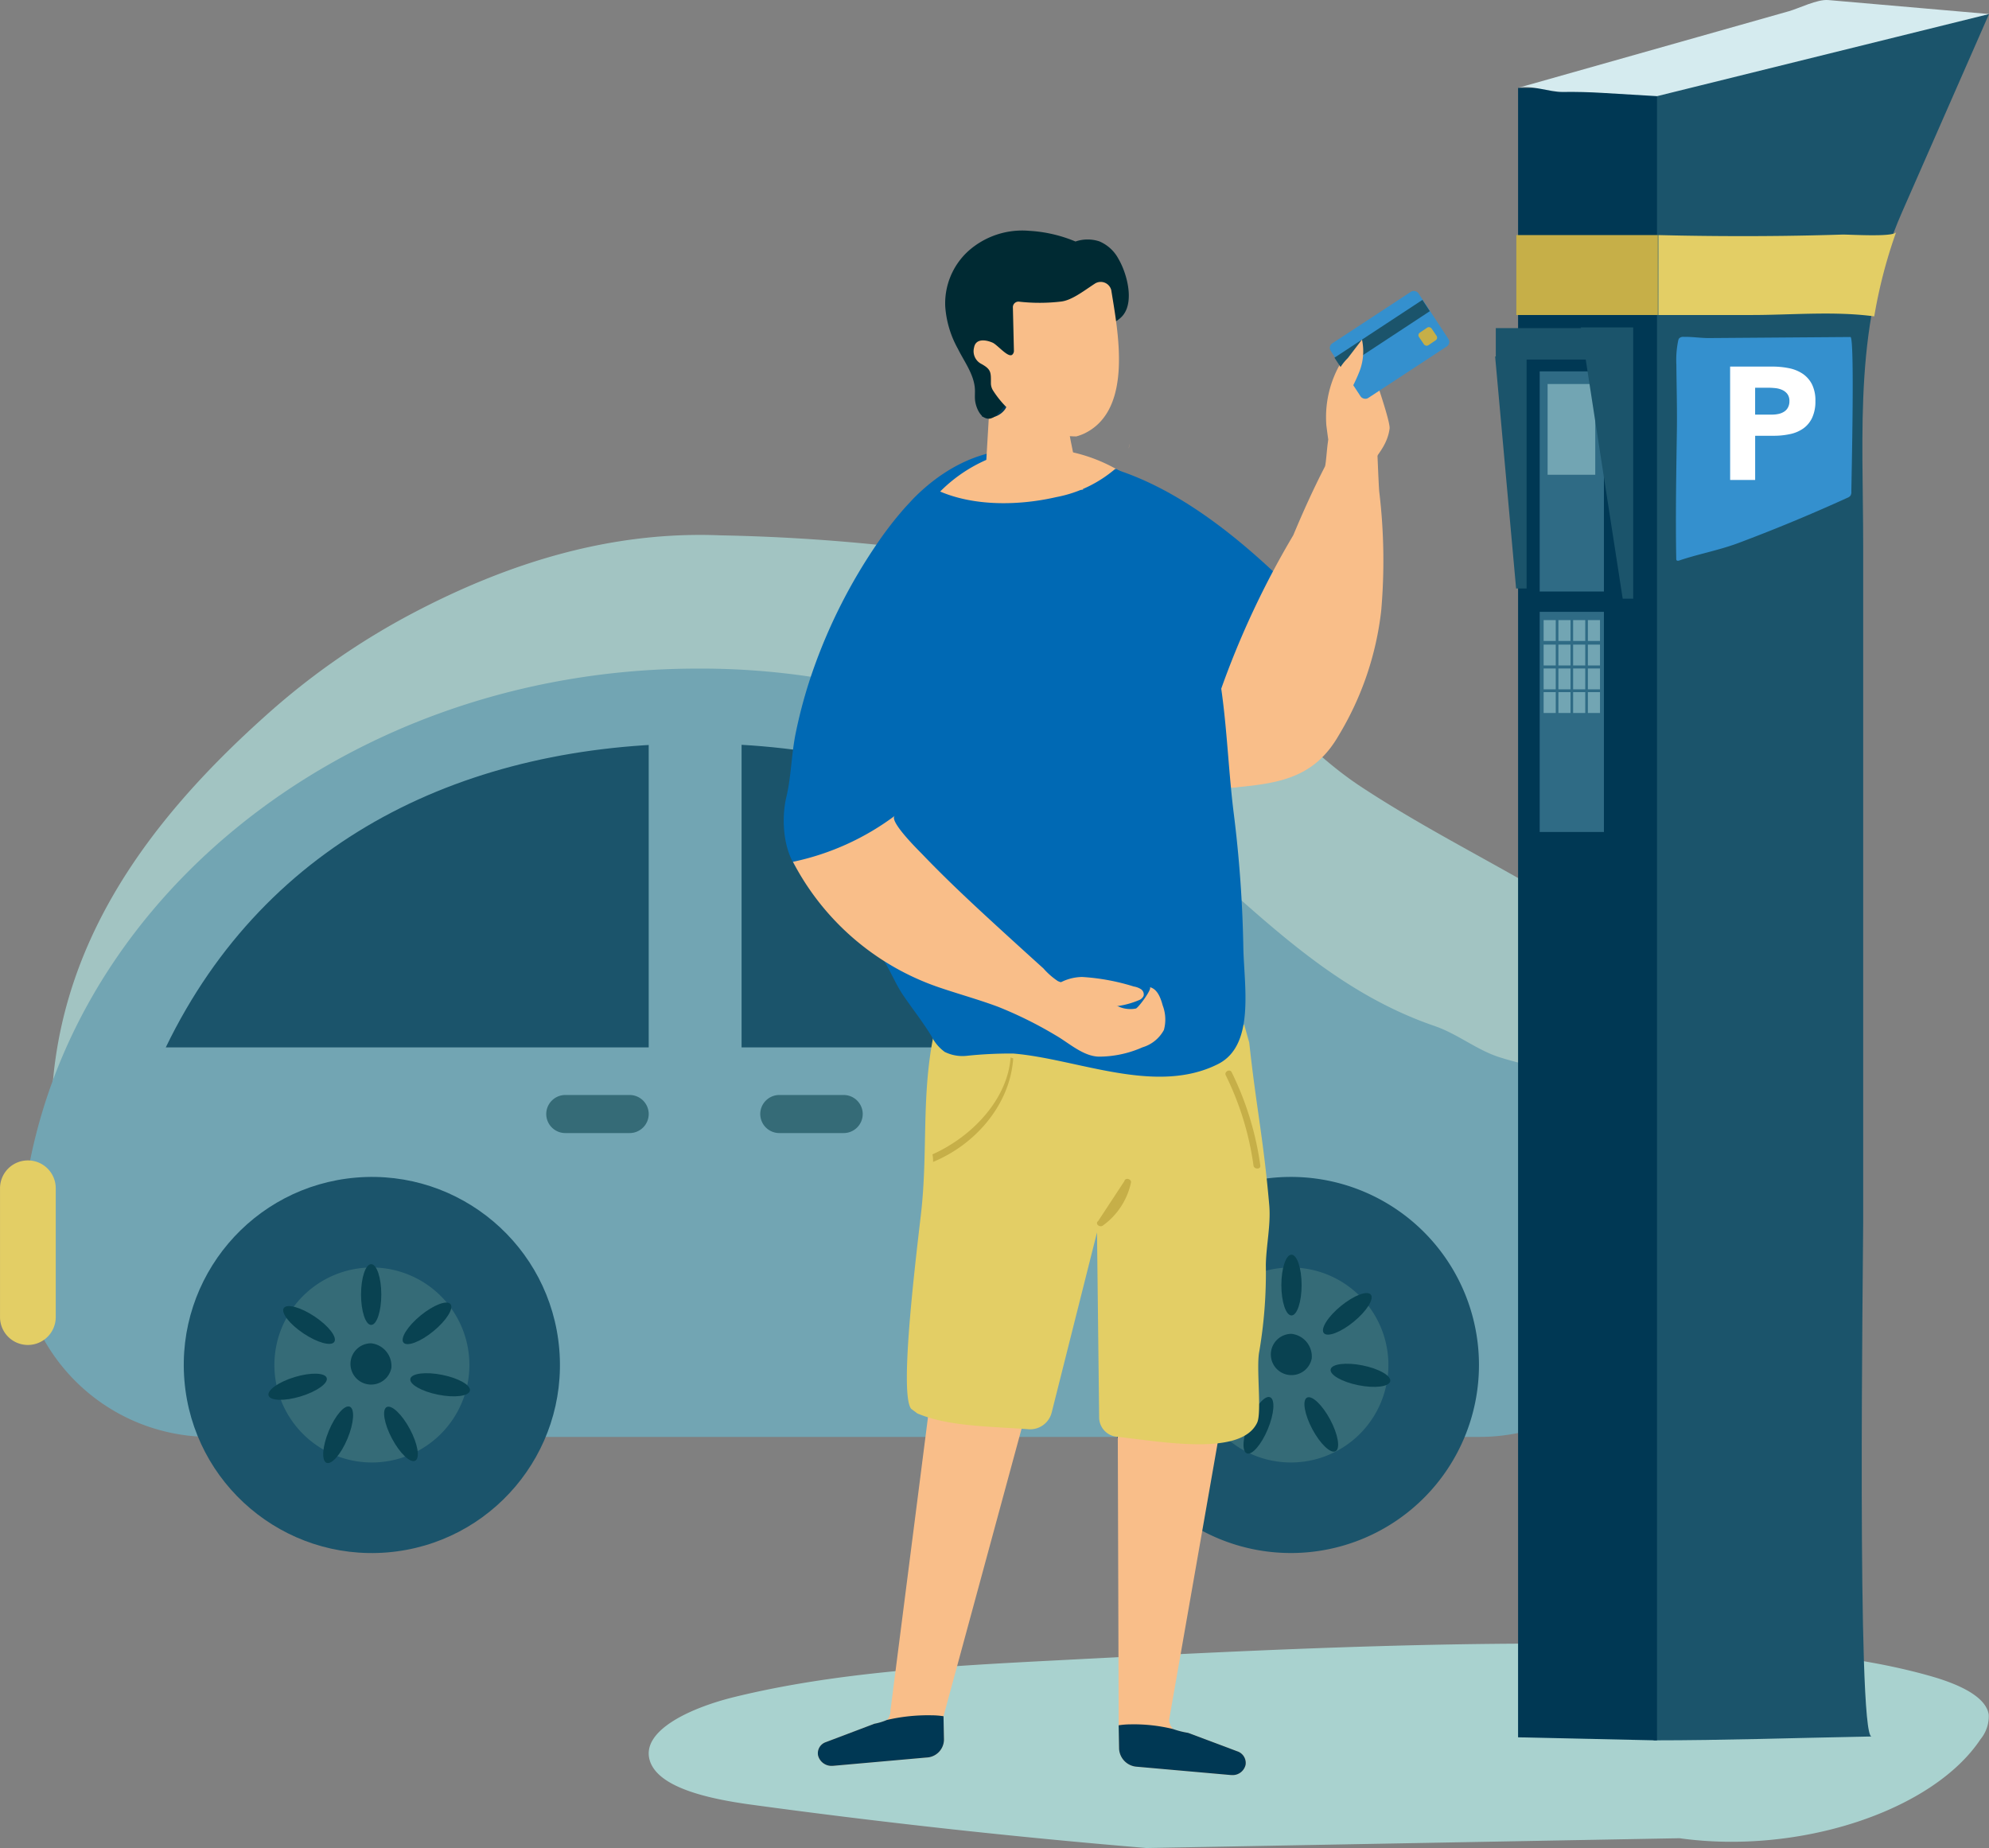 <svg xmlns="http://www.w3.org/2000/svg" width="191.76" height="178.186" viewBox="0 0 191.76 178.186"><rect x="0" y="0" width="191.76" height="178.186" fill="#808080" stroke="none"/><g id="Groupe_544" data-name="Groupe 544" transform="translate(-270.726 -1740.906)"><path id="Trac&#xE9;_2165" data-name="Trac&#xE9; 2165" d="M295.233,1799.548a70.1,70.1,0,0,1,14.257-9.961c9.279-4.888,19.177-7.961,29.747-7.517a184.128,184.128,0,0,1,18.7,1.312c10.2,1.475,22.558,6.364,30.823,12.626,4.19,3.176,7.6,7.276,12.136,10.27,4.917,3.245,10.148,5.984,15.272,8.881a49.341,49.341,0,0,1,8.524,5.676c8.4,7.413,11.09,19.342,11.891,30.518-3.721-.036-6.309,7.012-9.574,9.247a13.512,13.512,0,0,1-14.256.753c-3.381-1.707-5.861-4.734-8.643-7.3-7.865-7.266-18.457-11.025-29.075-12.413s-21.384-.585-32.06.219l-34.681,2.614c-5.983,0-11.82,1.554-17.85,1.05a47.441,47.441,0,0,1-8.347-1.354c-2.611-.742-4.269-2.492-6.407-4.36a3.048,3.048,0,0,1-.864-1.016,2.943,2.943,0,0,1-.158-1.247C275.024,1821.75,283.877,1809.734,295.233,1799.548Z" transform="translate(1.002 10.455)" fill="#a2c4c2"></path><g id="Groupe_241" data-name="Groupe 241" transform="translate(270.726 1805.37)"><g id="Groupe_232" data-name="Groupe 232" transform="translate(1.878)"><path id="Trac&#xE9;_2166" data-name="Trac&#xE9; 2166" d="M423.338,1832.8c-.24-.165-.5-.31-.742-.463a3.708,3.708,0,0,0-1.429-.8c-.029-.009-.063-.024-.093-.034-2.052-.7-4.183-1.1-6.139-1.718-2.244-.713-4.024-2.245-6.305-3.028-13.089-4.5-20.724-15.619-31.952-23.014a71.31,71.31,0,0,0-39.108-11.437c-34.51.009-62.751,23.565-65.162,53.4a17.31,17.31,0,0,0-.184,2.294c0,.226.028.444.034.666-.006.393-.034.778-.034,1.174h.093a18.388,18.388,0,0,0,18.292,16.545H413a18.383,18.383,0,0,0,10.337-33.584Z" transform="translate(-272.223 -1792.303)" fill="#72a5b3"></path></g><g id="Groupe_240" data-name="Groupe 240" transform="translate(0 4.292)"><g id="Groupe_233" data-name="Groupe 233" transform="translate(16.284 43.289)"><circle id="Ellipse_917" data-name="Ellipse 917" cx="18.133" cy="18.133" r="18.133" transform="translate(0 2.991) rotate(-4.731)" fill="#1b546b"></circle></g><g id="Groupe_234" data-name="Groupe 234" transform="translate(26.448 53.454)"><path id="Trac&#xE9;_2167" data-name="Trac&#xE9; 2167" d="M310.619,1847.746a9.4,9.4,0,1,1-9.4-9.4A9.4,9.4,0,0,1,310.619,1847.746Z" transform="translate(-291.813 -1838.344)" fill="#356b77"></path></g><g id="Groupe_235" data-name="Groupe 235" transform="translate(106.324 44.722)"><path id="Trac&#xE9;_2168" data-name="Trac&#xE9; 2168" d="M391.762,1849.516a18.132,18.132,0,1,1-18.131-18.134A18.132,18.132,0,0,1,391.762,1849.516Z" transform="translate(-355.498 -1831.382)" fill="#1b546b"></path></g><g id="Groupe_236" data-name="Groupe 236" transform="translate(115.055 53.454)"><path id="Trac&#xE9;_2169" data-name="Trac&#xE9; 2169" d="M381.26,1847.746a9.4,9.4,0,1,1-9.4-9.4A9.4,9.4,0,0,1,381.26,1847.746Z" transform="translate(-362.459 -1838.344)" fill="#356b77"></path></g><g id="Groupe_237" data-name="Groupe 237" transform="translate(15.98 2.937)"><path id="Trac&#xE9;_2170" data-name="Trac&#xE9; 2170" d="M383.531,1827.364c-4.031-19.14-26.55-29.3-48.8-29.3s-41.525,9.151-51.262,29.3Z" transform="translate(-283.467 -1798.067)" fill="#1b546b"></path></g><g id="Groupe_238" data-name="Groupe 238" transform="translate(62.542)"><rect id="Rectangle_122" data-name="Rectangle 122" width="8.954" height="37.608" fill="#72a5b3"></rect></g><g id="Groupe_239" data-name="Groupe 239" transform="translate(0 43.13)"><path id="Trac&#xE9;_2171" data-name="Trac&#xE9; 2171" d="M276.1,1845.221a2.687,2.687,0,0,1-2.687,2.687h0a2.686,2.686,0,0,1-2.685-2.687V1832.8a2.685,2.685,0,0,1,2.685-2.686h0a2.685,2.685,0,0,1,2.687,2.686Z" transform="translate(-270.726 -1830.113)" fill="#e3ce65"></path></g></g></g><path id="Trac&#xE9;_2172" data-name="Trac&#xE9; 2172" d="M400.057,1834.437c2.979-2.19,3.177-6.771,2.253-10.04a38.8,38.8,0,0,0-4.914,4.1,3.7,3.7,0,0,0-.814,1.035c-.671,1.459,1.293,3.232,1.876,4.5a1.226,1.226,0,0,0,.544.68A1.131,1.131,0,0,0,400.057,1834.437Z" transform="translate(31.963 21.227)" fill="#003854"></path><path id="Trac&#xE9;_2173" data-name="Trac&#xE9; 2173" d="M404.932,1809.782q-.48,2.547-.958,5.095c-.267,1.419-.388,3.2.83,3.977a2.336,2.336,0,0,0,3.055-.9,4.3,4.3,0,0,0,.27-3.428,11.478,11.478,0,0,0-3.385-5.039" transform="translate(33.833 17.435)" fill="#003854"></path><path id="Trac&#xE9;_2174" data-name="Trac&#xE9; 2174" d="M403.312,1818.332a13.2,13.2,0,0,1,1.5-2.894,3.854,3.854,0,0,1,2.166,4.227c0,1.754.019,3.462.026,5.224a2.124,2.124,0,0,1-.087.74,2.1,2.1,0,0,1-.739.841l-1.92,1.516a3.455,3.455,0,0,1-1.042.637,1.17,1.17,0,0,1-1.154-.191c-1.617-1.539-1.9-2.523-1.245-4.677A58.489,58.489,0,0,1,403.312,1818.332Z" transform="translate(32.992 18.95)" fill="#0a75a0"></path><path id="Trac&#xE9;_2175" data-name="Trac&#xE9; 2175" d="M337.212,1828.754H331a1.841,1.841,0,0,1-1.836-1.836h0a1.841,1.841,0,0,1,1.836-1.835h6.208a1.841,1.841,0,0,1,1.836,1.835h0A1.841,1.841,0,0,1,337.212,1828.754Z" transform="translate(14.858 21.402)" fill="#356b77"></path><path id="Trac&#xE9;_2176" data-name="Trac&#xE9; 2176" d="M320.758,1828.754h-6.208a1.841,1.841,0,0,1-1.836-1.836h0a1.841,1.841,0,0,1,1.836-1.835h6.208a1.841,1.841,0,0,1,1.836,1.835h0A1.841,1.841,0,0,1,320.758,1828.754Z" transform="translate(10.675 21.402)" fill="#356b77"></path><path id="Trac&#xE9;_2177" data-name="Trac&#xE9; 2177" d="M301.6,1846.547a1.99,1.99,0,1,1-1.953-2.375A2.2,2.2,0,0,1,301.6,1846.547Z" transform="translate(6.858 26.254)" fill="#094251"></path><path id="Trac&#xE9;_2178" data-name="Trac&#xE9; 2178" d="M300.431,1841.016c0-1.616-.438-2.928-.977-2.928s-.976,1.312-.976,2.928.436,2.929.976,2.929S300.431,1842.635,300.431,1841.016Z" transform="translate(7.056 24.708)" fill="#094251"></path><path id="Trac&#xE9;_2179" data-name="Trac&#xE9; 2179" d="M304.643,1843.8c1.25-1.026,1.987-2.195,1.644-2.611s-1.633.077-2.883,1.1-1.987,2.2-1.644,2.613S303.393,1844.824,304.643,1843.8Z" transform="translate(7.869 25.458)" fill="#094251"></path><path id="Trac&#xE9;_2180" data-name="Trac&#xE9; 2180" d="M304.951,1848.543c1.585.317,2.957.144,3.063-.384s-1.095-1.214-2.682-1.53-2.957-.144-3.063.385S303.364,1848.227,304.951,1848.543Z" transform="translate(8.018 26.839)" fill="#094251"></path><path id="Trac&#xE9;_2181" data-name="Trac&#xE9; 2181" d="M301.015,1852.127c.761,1.427,1.765,2.378,2.24,2.125s.245-1.617-.517-3.044-1.765-2.377-2.24-2.124S300.254,1850.7,301.015,1852.127Z" transform="translate(7.507 27.493)" fill="#094251"></path><path id="Trac&#xE9;_2182" data-name="Trac&#xE9; 2182" d="M296.108,1851.382c-.62,1.494-.719,2.873-.221,3.079s1.4-.837,2.024-2.331.72-2.872.222-3.079S296.729,1849.888,296.108,1851.382Z" transform="translate(6.317 27.488)" fill="#094251"></path><path id="Trac&#xE9;_2183" data-name="Trac&#xE9; 2183" d="M293.893,1846.833c-1.549.468-2.678,1.266-2.521,1.781s1.536.556,3.085.088,2.677-1.265,2.521-1.781S295.441,1846.365,293.893,1846.833Z" transform="translate(5.246 26.848)" fill="#094251"></path><path id="Trac&#xE9;_2184" data-name="Trac&#xE9; 2184" d="M295.532,1842.322c-1.345-.9-2.677-1.268-2.978-.82s.547,1.542,1.89,2.442,2.677,1.267,2.976.819S296.875,1843.221,295.532,1842.322Z" transform="translate(5.535 25.527)" fill="#094251"></path><path id="Trac&#xE9;_2185" data-name="Trac&#xE9; 2185" d="M372.346,1845.821a1.99,1.99,0,1,1-1.953-2.376A2.2,2.2,0,0,1,372.346,1845.821Z" transform="translate(24.844 26.07)" fill="#094251"></path><path id="Trac&#xE9;_2186" data-name="Trac&#xE9; 2186" d="M371.173,1840.29c0-1.618-.438-2.929-.977-2.929s-.976,1.311-.976,2.929.438,2.928.976,2.928S371.173,1841.906,371.173,1840.29Z" transform="translate(25.042 24.523)" fill="#094251"></path><path id="Trac&#xE9;_2187" data-name="Trac&#xE9; 2187" d="M375.385,1843.071c1.25-1.026,1.987-2.195,1.644-2.613s-1.632.077-2.884,1.1-1.987,2.2-1.644,2.613S374.135,1844.1,375.385,1843.071Z" transform="translate(25.855 25.273)" fill="#094251"></path><path id="Trac&#xE9;_2188" data-name="Trac&#xE9; 2188" d="M375.693,1847.816c1.585.316,2.957.144,3.063-.385s-1.095-1.213-2.682-1.53-2.957-.143-3.063.385S374.106,1847.5,375.693,1847.816Z" transform="translate(26.004 26.654)" fill="#094251"></path><path id="Trac&#xE9;_2189" data-name="Trac&#xE9; 2189" d="M371.757,1851.4c.763,1.427,1.765,2.378,2.24,2.125s.245-1.617-.517-3.044-1.765-2.378-2.24-2.124S371,1849.973,371.757,1851.4Z" transform="translate(25.492 27.308)" fill="#094251"></path><path id="Trac&#xE9;_2190" data-name="Trac&#xE9; 2190" d="M366.85,1850.655c-.62,1.494-.719,2.872-.221,3.079s1.4-.836,2.024-2.33.72-2.872.222-3.079S367.471,1849.161,366.85,1850.655Z" transform="translate(24.302 27.303)" fill="#094251"></path><path id="Trac&#xE9;_2191" data-name="Trac&#xE9; 2191" d="M364.635,1846.105c-1.549.468-2.678,1.265-2.521,1.782s1.538.556,3.085.088,2.677-1.266,2.521-1.782S366.183,1845.637,364.635,1846.105Z" transform="translate(23.231 26.663)" fill="#094251"></path><path id="Trac&#xE9;_2192" data-name="Trac&#xE9; 2192" d="M366.274,1841.594c-1.345-.9-2.677-1.267-2.976-.819s.546,1.542,1.889,2.441,2.677,1.268,2.976.82S367.617,1842.494,366.274,1841.594Z" transform="translate(23.52 25.342)" fill="#094251"></path><path id="Trac&#xE9;_2193" data-name="Trac&#xE9; 2193" d="M368.574,1886.967q-19.192-1.6-38.138-4.186c-4.1-.561-8.97-1.643-9.747-4.267-.848-2.865,3.908-5.067,8.184-6.113,9.9-2.422,20.64-2.991,31.211-3.537,20.444-1.055,40.967-2.109,61.444-1.346,7.739.29,15.6.863,22.675,2.881,2.571.734,5.3,1.915,5.58,3.7a3.484,3.484,0,0,1-.789,2.374c-4.606,6.926-17.483,11.163-29.021,9.55" transform="translate(12.678 32.124)" fill="#a9d2cf"></path><path id="Trac&#xE9;_2194" data-name="Trac&#xE9; 2194" d="M418.036,1908.079c-6.7.124-13.463.355-20.21.355V1748.05l32.346-6.064-8.387,19.107c-4.685,10.671-3.743,20.832-3.743,32.225v65.22c0,3.227-.637,49.55.805,49.525Z" transform="translate(32.314 0.275)" fill="#1b546b"></path><path id="Trac&#xE9;_2195" data-name="Trac&#xE9; 2195" d="M387.416,1906.7l13.393.295V1747.661H387.416Z" transform="translate(29.668 1.717)" fill="#003854"></path><path id="Trac&#xE9;_2196" data-name="Trac&#xE9; 2196" d="M415.375,1782.638q-4.843,2.182-9.817,4.047c-1.878.7-3.818,1.046-5.682,1.677-.089.03-.206.052-.263-.024a.234.234,0,0,1-.033-.14c-.074-4.135,0-8.224.061-12.359.03-2.118-.031-4.242-.049-6.36a9.064,9.064,0,0,1,.183-2.339.518.518,0,0,1,.082-.193.554.554,0,0,1,.44-.143c.838-.02,1.629.119,2.455.113l4.479-.033,9.146-.068c.424,0,.094,13.755.085,14.91a.671.671,0,0,1-.075.375.68.68,0,0,1-.3.216Z" transform="translate(32.753 6.584)" fill="#3490ce"></path><path id="Trac&#xE9;_2197" data-name="Trac&#xE9; 2197" d="M403.715,1769.087h4.064a8.039,8.039,0,0,1,1.605.154,3.657,3.657,0,0,1,1.321.533,2.727,2.727,0,0,1,.9,1.018,3.5,3.5,0,0,1,.332,1.613,3.713,3.713,0,0,1-.31,1.608,2.63,2.63,0,0,1-.849,1.035,3.415,3.415,0,0,1-1.282.548,7.451,7.451,0,0,1-1.607.162h-1.76v4.263h-2.411Zm2.411,4.632h1.605a3.089,3.089,0,0,0,.626-.062,1.638,1.638,0,0,0,.541-.209,1.081,1.081,0,0,0,.385-.4,1.254,1.254,0,0,0,.148-.642,1.092,1.092,0,0,0-.193-.671,1.283,1.283,0,0,0-.494-.393,2.131,2.131,0,0,0-.672-.178,7.041,7.041,0,0,0-.711-.039h-1.234Z" transform="translate(33.812 7.165)" fill="#fff"></path><path id="Trac&#xE9;_2198" data-name="Trac&#xE9; 2198" d="M398.2,1759.032q5.943.148,11.888.079,2.918-.036,5.833-.127c.617-.02,4.87.268,5.2-.223a47.648,47.648,0,0,0-2.106,8.109c-.242-.033-.485-.062-.729-.088-3.627-.384-7.463-.043-11.088-.043h-9Z" transform="translate(32.408 4.54)" fill="#e3ce65"></path><rect id="Rectangle_123" data-name="Rectangle 123" width="13.646" height="7.707" transform="translate(416.915 1763.572)" fill="#c6af48"></rect><rect id="Rectangle_124" data-name="Rectangle 124" width="13.141" height="3.033" transform="translate(414.936 1772.543)" fill="#1b546b"></rect><path id="Trac&#xE9;_2199" data-name="Trac&#xE9; 2199" d="M387.675,1790.677l-2.022-22.364h3.033v22.364Z" transform="translate(29.219 6.968)" fill="#1b546b"></path><path id="Trac&#xE9;_2200" data-name="Trac&#xE9; 2200" d="M387.412,1749.377c.277-.075.554-.154.832-.233l16.4-4.641,8.869-2.511c1.018-.289,2.739-1.173,3.814-1.08l15.5,1.348-32.009,7.918-5.236-.313c-1.3-.078-2.576-.112-3.869-.092C390.443,1749.793,388.609,1749.055,387.412,1749.377Z" transform="translate(29.667 0)" fill="#d5ebef"></path><rect id="Rectangle_125" data-name="Rectangle 125" width="6.192" height="21.227" transform="translate(419.168 1776.712)" fill="#71b1c9" opacity="0.42"></rect><rect id="Rectangle_126" data-name="Rectangle 126" width="6.192" height="21.227" transform="translate(419.168 1799.899)" fill="#71b1c9" opacity="0.42"></rect><rect id="Rectangle_127" data-name="Rectangle 127" width="4.594" height="8.749" transform="translate(419.931 1777.932)" fill="#72a5b3"></rect><path id="Trac&#xE9;_2201" data-name="Trac&#xE9; 2201" d="M396.278,1792.234l-4.043-26.155h5.054v26.155Z" transform="translate(30.893 6.4)" fill="#1b546b"></path><path id="Trac&#xE9;_2202" data-name="Trac&#xE9; 2202" d="M351.337,1776.291c8.232-.011,15.679,5.235,21.914,11.1a11.309,11.309,0,0,1,2.86,3.608c1.559,3.608-.405,7.77-2.315,11.172l-2.432,4.334a1.776,1.776,0,0,1-.749.844c-.652.27-1.291-.39-1.727-.983-6.508-8.837-13.084-17.794-17.4-28.106a2.792,2.792,0,0,1-.307-1.353c.156-1.407,2.049-1.558,3.2-.9s2.288,1.745,3.563,1.468Z" transform="translate(20.453 8.828)" fill="#0069b4"></path><path id="Trac&#xE9;_2203" data-name="Trac&#xE9; 2203" d="M375.206,1774.941c-.118.218-.231,2.367-.345,2.587-.013.023-.023.046-.035.069-1.1,2.137-2.093,4.343-3.014,6.548a84.6,84.6,0,0,0-6.659,14c-.758,2.062-2.964,8.385-.4,10.053a2.726,2.726,0,0,0,1.765.233c4.266-.4,7.424-1.071,9.673-4.983a29.689,29.689,0,0,0,4.1-12.051,55.728,55.728,0,0,0-.189-11.431c-.077-.759-.235-5.392-.3-6.158C378.293,1774.422,376.455,1776.02,375.206,1774.941Z" transform="translate(23.6 8.365)" fill="#f9be89"></path><path id="Trac&#xE9;_2204" data-name="Trac&#xE9; 2204" d="M376.821,1782.342a6.027,6.027,0,0,1-2.7,1.055,78.685,78.685,0,0,1-1.439-8.095,10.322,10.322,0,0,1,3.325-8.4c.04-.034,2.886,7.824,2.772,8.713-.354,2.754-3.074,3.555-2.135,6.252C376.706,1782.026,376.765,1782.183,376.821,1782.342Z" transform="translate(25.918 6.609)" fill="#f9be89"></path><rect id="Rectangle_128" data-name="Rectangle 128" width="10.115" height="6.304" rx="0.519" transform="translate(398.735 1774.298) rotate(-33.26)" fill="#3490ce"></rect><rect id="Rectangle_129" data-name="Rectangle 129" width="1.302" height="10.15" transform="translate(407.862 1769.822) rotate(56.684)" fill="#1b546b"></rect><rect id="Rectangle_130" data-name="Rectangle 130" width="1.466" height="1.466" rx="0.294" transform="matrix(0.828, -0.56, 0.56, 0.828, 407.361, 1773.149)" fill="#c6af48"></rect><path id="Trac&#xE9;_2205" data-name="Trac&#xE9; 2205" d="M376,1767.013a5.357,5.357,0,0,1-.255,3.1,15.9,15.9,0,0,1-1.449,2.8c-.143.236-.334.5-.608.5-.381,0-.547-.482-.561-.862a5.056,5.056,0,0,1,1.506-3.754" transform="translate(26.035 6.638)" fill="#f9be89"></path><path id="Trac&#xE9;_2206" data-name="Trac&#xE9; 2206" d="M354.319,1847.552l-8.612,31.72.044,2.265a1.747,1.747,0,0,1-1.678,1.715l-9,.8c-.043,0-.088.006-.132.006a1.339,1.339,0,0,1-1.327-1,1.128,1.128,0,0,1,.746-1.288l4.678-1.773a5.738,5.738,0,0,0,1.209-.365,1.194,1.194,0,0,0,.1-.124,1.293,1.293,0,0,0,.248-.8l3.907-30.546Z" transform="translate(15.982 27.114)" fill="#f9be89"></path><path id="Trac&#xE9;_2207" data-name="Trac&#xE9; 2207" d="M345.708,1872.861l.044,2.265a1.747,1.747,0,0,1-1.678,1.715l-9,.8c-.043,0-.088.006-.132.006a1.339,1.339,0,0,1-1.327-1,1.128,1.128,0,0,1,.746-1.288l4.678-1.773a5.738,5.738,0,0,0,1.209-.365,17.474,17.474,0,0,1,4.356-.45A7.369,7.369,0,0,1,345.708,1872.861Z" transform="translate(15.982 33.524)" fill="#003854"></path><path id="Trac&#xE9;_2208" data-name="Trac&#xE9; 2208" d="M356.645,1851.066l.089,28.927.04,2.274a1.834,1.834,0,0,0,1.742,1.721l9.034.8c.043,0,.088.005.13.005a1.279,1.279,0,0,0,1.291-1,1.181,1.181,0,0,0-.8-1.293l-4.745-1.78a8.239,8.239,0,0,1-1.441-.365,1.124,1.124,0,0,1-.105-.125,1.265,1.265,0,0,1-.248-.534,1.177,1.177,0,0,1-.029-.266l5.482-31.276Z" transform="translate(21.844 27.267)" fill="#f9be89"></path><path id="Trac&#xE9;_2209" data-name="Trac&#xE9; 2209" d="M356.715,1873.558l.041,2.274a1.834,1.834,0,0,0,1.742,1.721l9.034.8c.043,0,.088.005.13.005a1.279,1.279,0,0,0,1.291-1,1.181,1.181,0,0,0-.8-1.293l-4.745-1.78a8.24,8.24,0,0,1-1.441-.365,15.853,15.853,0,0,0-4.153-.453A7.358,7.358,0,0,0,356.715,1873.558Z" transform="translate(21.862 33.702)" fill="#003854"></path><path id="Trac&#xE9;_2210" data-name="Trac&#xE9; 2210" d="M341.782,1838.04c.694-5.912.046-11.214,1.174-17.066a96.926,96.926,0,0,0,15.114,1.986c5.167.208,10.516-.647,14.883-3.295l.49,1.75h0c.691,6.359,1.355,9.132,1.926,15.627.169,1.922-.286,3.853-.327,5.793a45.071,45.071,0,0,1-.632,8.357c-.312,1.506.256,5.861-.2,6.852-1.511,3.272-9.111,1.853-13.526,1.37a1.883,1.883,0,0,1-1.711-1.819l-.207-17.885-4.38,17.408a2.145,2.145,0,0,1-2.263,1.568c-3.81-.28-7.706-.264-10.686-1.525,0-.012-.583-.433-.591-.443C339.768,1855.346,341.063,1844.171,341.782,1838.04Z" transform="translate(17.723 20.024)" fill="#e3ce65"></path><path id="Trac&#xE9;_2211" data-name="Trac&#xE9; 2211" d="M343.483,1780.176a19.12,19.12,0,0,1,1.515-1.382c5.938-4.826,12.708-4.274,18.288.84a36.437,36.437,0,0,1,6.609,8.558c3.869,6.625,3.511,14.8,4.463,22.368a120.626,120.626,0,0,1,.922,12.874c.068,3.768,1.158,9.475-2.451,11.288-6.02,3.026-13.546-.511-19.74-1.022a40.193,40.193,0,0,0-4.435.216,3.853,3.853,0,0,1-2.16-.371,4.1,4.1,0,0,1-1.264-1.491c-.848-1.411-1.846-2.646-2.753-3.987-1.041-1.54-1.519-3.31-2.917-4.628-.672-.841-1.84-1.261-2.668-1.917a7.572,7.572,0,0,1-1.357-1.977,10.341,10.341,0,0,0-.873-1.209c-.67-.763-1.472-1.417-2.157-2.165-1.587-1.735-1.8-5.025-1.286-7.187.474-1.988.487-4.127.9-6.158a46.384,46.384,0,0,1,1.806-6.449,52.075,52.075,0,0,1,5.951-11.7,34.421,34.421,0,0,1,2.8-3.631Z" transform="translate(15.316 8.787)" fill="#0069b4"></path><path id="Trac&#xE9;_2212" data-name="Trac&#xE9; 2212" d="M357.614,1774.988l-.144.524A4.037,4.037,0,0,0,357.614,1774.988Z" transform="translate(22.054 8.665)" fill="#f9be89"></path><path id="Trac&#xE9;_2213" data-name="Trac&#xE9; 2213" d="M349.935,1822.194c-.288,3.962-3.6,7.587-7.534,9.349a3.079,3.079,0,0,1,.058.728c4.273-1.767,7.45-5.7,7.727-9.981A2.519,2.519,0,0,1,349.935,1822.194Z" transform="translate(18.223 20.667)" fill="#c6af48"></path><path id="Trac&#xE9;_2214" data-name="Trac&#xE9; 2214" d="M365.519,1823.36a29.364,29.364,0,0,1,2.766,9.009c.051.38-.606.377-.657,0a28.41,28.41,0,0,0-2.675-8.707C364.782,1823.314,365.347,1823.009,365.519,1823.36Z" transform="translate(23.949 20.924)" fill="#c6af48"></path><path id="Trac&#xE9;_2215" data-name="Trac&#xE9; 2215" d="M357.69,1831.747c.079-.378.712-.217.633.159a6.878,6.878,0,0,1-2.7,4.12c-.325.241-.793-.179-.464-.423" transform="translate(21.438 23.041)" fill="#c6af48"></path><path id="Trac&#xE9;_2216" data-name="Trac&#xE9; 2216" d="M343.172,1779.13a20.434,20.434,0,0,1,1.657-1.386,4.982,4.982,0,0,1,.86.1,25.765,25.765,0,0,0,14.488-.874l.028.015,1,.537h0a1.465,1.465,0,0,1-.1.15,7.78,7.78,0,0,1-3.585,2.465,19.628,19.628,0,0,1-5.167,1.375,16.4,16.4,0,0,1-7.6-.778c-.413-.169-1.491-.454-2.473-.741Z" transform="translate(18.194 9.17)" fill="#0069b4"></path><path id="Trac&#xE9;_2217" data-name="Trac&#xE9; 2217" d="M342.993,1779.544c3.3,1.41,7.532,1.378,11.192.537a12.214,12.214,0,0,0,5.714-2.745,15.644,15.644,0,0,0-8.581-1.93A14.454,14.454,0,0,0,342.993,1779.544Z" transform="translate(18.374 8.756)" fill="#f9be89"></path><path id="Trac&#xE9;_2218" data-name="Trac&#xE9; 2218" d="M347.088,1770.043l-.68,11.587h9.508s-.739-1.188-2.1-9.9C352.124,1760.88,347.088,1770.043,347.088,1770.043Z" transform="translate(19.242 6.489)" fill="#f9be89"></path><path id="Trac&#xE9;_2219" data-name="Trac&#xE9; 2219" d="M347.032,1769.456c.079-.019-.362-.238-.29-.264a6.964,6.964,0,0,1,1.816,1.736,2.271,2.271,0,0,1-.107,2.245,1.952,1.952,0,0,1-2.225.7,2.9,2.9,0,0,1,.1-1.56Q346.678,1770.884,347.032,1769.456Z" transform="translate(19.177 7.192)" fill="#003854"></path><path id="Trac&#xE9;_2220" data-name="Trac&#xE9; 2220" d="M331.678,1808.058a24.958,24.958,0,0,0,13.863,12.03c1.964.682,3.976,1.224,5.92,1.951a38.82,38.82,0,0,1,5.514,2.731c1.293.735,2.654,2.028,4.185,2.073a10.4,10.4,0,0,0,4.219-.9,3.456,3.456,0,0,0,2.063-1.675,3.807,3.807,0,0,0-.115-2.357c-.2-.736-.516-1.6-1.258-1.77.321.075-1.044,1.942-1.323,2.061a2.772,2.772,0,0,1-2.4-.66c-.445-.326-.8-.763-1.25-1.085-1.234-.887-2.643-.336-3.882-.9a7.023,7.023,0,0,1-1.385-1.217q-1.767-1.594-3.526-3.2c-2.773-2.537-5.549-5.088-8.148-7.805-.276-.288-3.292-3.236-2.653-3.718A24.991,24.991,0,0,1,331.678,1808.058Z" transform="translate(15.497 15.944)" fill="#f9be89"></path><path id="Trac&#xE9;_2221" data-name="Trac&#xE9; 2221" d="M354.535,1816.011a4.655,4.655,0,0,0-2.329.666,1.467,1.467,0,0,0-.617.569,1.428,1.428,0,0,0-.1.587c-.025,1.017-.33,1.993.738,2.419a6.418,6.418,0,0,0,3.6.029.286.286,0,0,0,.159-.09c.093-.133-.074-.293-.221-.361-2.111-.975.366-.933,1.218-.938a8.065,8.065,0,0,0,3.023-.644.8.8,0,0,0,.457-.423.607.607,0,0,0-.26-.638,1.8,1.8,0,0,0-.685-.256A20.888,20.888,0,0,0,354.535,1816.011Z" transform="translate(20.52 19.094)" fill="#f9be89"></path><rect id="Rectangle_131" data-name="Rectangle 131" width="1.168" height="2.011" transform="translate(419.549 1800.696)" fill="#72a5b3"></rect><rect id="Rectangle_132" data-name="Rectangle 132" width="1.168" height="2.011" transform="translate(420.971 1800.696)" fill="#72a5b3"></rect><rect id="Rectangle_133" data-name="Rectangle 133" width="1.169" height="2.011" transform="translate(422.392 1800.696)" fill="#72a5b3"></rect><rect id="Rectangle_134" data-name="Rectangle 134" width="1.168" height="2.011" transform="translate(423.813 1800.696)" fill="#72a5b3"></rect><rect id="Rectangle_135" data-name="Rectangle 135" width="1.168" height="2.011" transform="translate(419.549 1803.059)" fill="#72a5b3"></rect><rect id="Rectangle_136" data-name="Rectangle 136" width="1.168" height="2.011" transform="translate(420.971 1803.059)" fill="#72a5b3"></rect><rect id="Rectangle_137" data-name="Rectangle 137" width="1.169" height="2.011" transform="translate(422.392 1803.059)" fill="#72a5b3"></rect><rect id="Rectangle_138" data-name="Rectangle 138" width="1.168" height="2.011" transform="translate(423.813 1803.059)" fill="#72a5b3"></rect><rect id="Rectangle_139" data-name="Rectangle 139" width="1.168" height="2.011" transform="translate(419.549 1805.36)" fill="#72a5b3"></rect><rect id="Rectangle_140" data-name="Rectangle 140" width="1.168" height="2.011" transform="translate(420.971 1805.36)" fill="#72a5b3"></rect><rect id="Rectangle_141" data-name="Rectangle 141" width="1.169" height="2.011" transform="translate(422.392 1805.36)" fill="#72a5b3"></rect><rect id="Rectangle_142" data-name="Rectangle 142" width="1.168" height="2.011" transform="translate(423.813 1805.36)" fill="#72a5b3"></rect><rect id="Rectangle_143" data-name="Rectangle 143" width="1.168" height="2.011" transform="translate(419.549 1807.641)" fill="#72a5b3"></rect><rect id="Rectangle_144" data-name="Rectangle 144" width="1.168" height="2.011" transform="translate(420.971 1807.641)" fill="#72a5b3"></rect><rect id="Rectangle_145" data-name="Rectangle 145" width="1.169" height="2.011" transform="translate(422.392 1807.641)" fill="#72a5b3"></rect><rect id="Rectangle_146" data-name="Rectangle 146" width="1.168" height="2.011" transform="translate(423.813 1807.641)" fill="#72a5b3"></rect><path id="Trac&#xE9;_2222" data-name="Trac&#xE9; 2222" d="M358.236,1759.669a3.617,3.617,0,0,0-2.294.016,13.515,13.515,0,0,0-4.459-1.03,7.808,7.808,0,0,0-5.885,1.961,6.825,6.825,0,0,0-2.214,5.316,9.749,9.749,0,0,0,1.213,4.083c.613,1.242,1.577,2.5,1.648,3.908.018.367-.024.738.019,1.1.074.631.528,1.879,1.462,1.736a1.354,1.354,0,0,0,.755-.517c1.531-1.716,3.062-3.43,4.762-5.012a20.056,20.056,0,0,1,3.506-2.516c1.185-.7,3.014-.879,3.833-1.993,1.022-1.395.287-4.027-.493-5.355A3.734,3.734,0,0,0,358.236,1759.669Z" transform="translate(18.472 4.507)" fill="#002a33"></path><path id="Trac&#xE9;_2223" data-name="Trac&#xE9; 2223" d="M345.605,1768.909c.152-.88,1.094-.774,1.78-.478.484.208,1.545,1.544,1.923,1.144a.5.5,0,0,0,.14-.356l-.1-4.22a.539.539,0,0,1,.628-.514,17.762,17.762,0,0,0,4-.012c1.032-.111,2.169-1.006,3.255-1.716a1.046,1.046,0,0,1,1.605.627c.6,3.808,2.172,11.422-2.525,13.773a4.615,4.615,0,0,1-.848.317,9.594,9.594,0,0,1-8.033-4.436,1.322,1.322,0,0,1-.2-.709c0-1,.051-1.313-.923-1.847A1.374,1.374,0,0,1,345.605,1768.909Z" transform="translate(19.03 5.511)" fill="#f9be89"></path></g></svg>